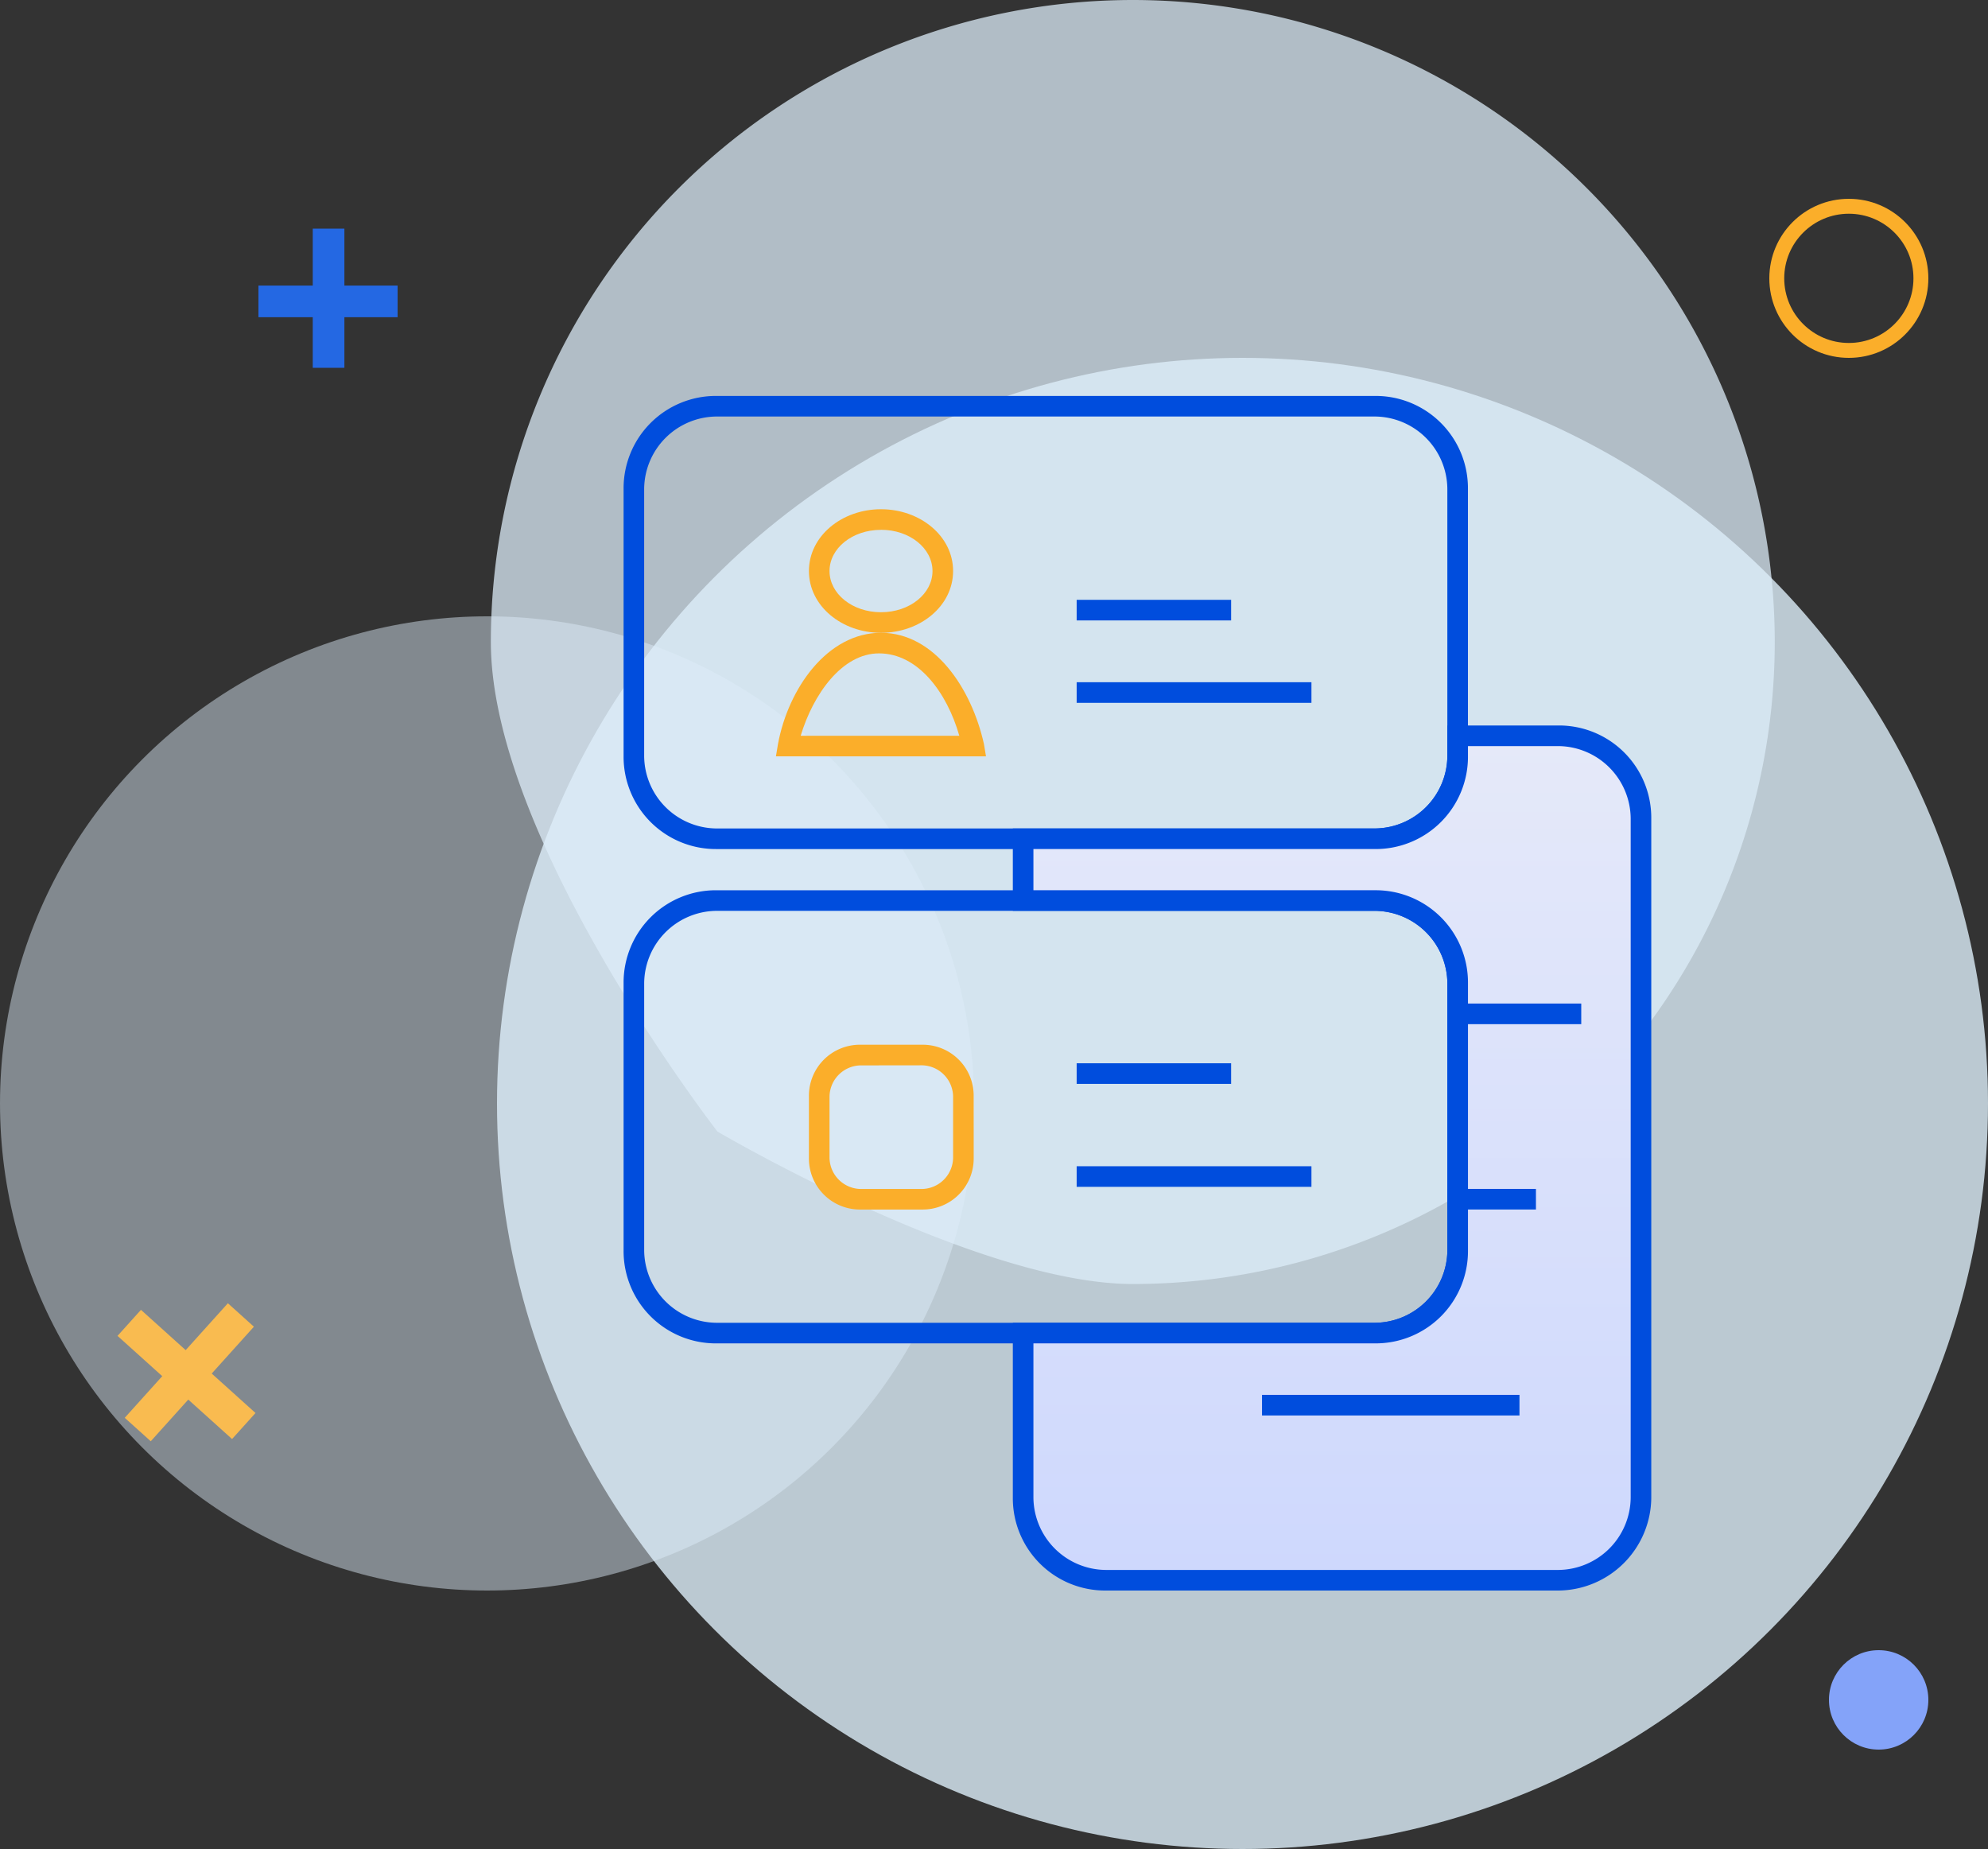<svg xmlns="http://www.w3.org/2000/svg" xmlns:xlink="http://www.w3.org/1999/xlink" width="200" height="186" viewBox="0 0 200 186">
  <rect x="0" y="0" width="200" height="186" fill="#333333" stroke="none"/>
  <defs>
    <linearGradient id="linear-gradient" x1="0.5" x2="0.5" y2="1" gradientUnits="objectBoundingBox">
      <stop offset="0" stop-color="#e5e9f9"/>
      <stop offset="1" stop-color="#ced8fd"/>
    </linearGradient>
  </defs>
  <g id="CaringService_3" transform="translate(-904 -3079)">
    <g id="组_1195" data-name="组 1195" transform="translate(904 3079)">
      <circle id="椭圆_86" data-name="椭圆 86" cx="75" cy="75" r="75" transform="translate(50 36)" fill="#ddeefa" opacity="0.8"/>
      <path id="路径_3575" data-name="路径 3575" d="M64.582,0a64.582,64.582,0,1,1,0,129.164c-15.765,0-41.786-15.339-41.786-15.339S0,84.484,0,64.582A64.582,64.582,0,0,1,64.582,0Z" transform="translate(49.382)" fill="#ddeefa" opacity="0.74"/>
      <circle id="椭圆_88" data-name="椭圆 88" cx="49" cy="49" r="49" transform="translate(0 62)" fill="#ddeefa" opacity="0.46"/>
    </g>
    <g id="组_1196" data-name="组 1196" transform="translate(930 3102)">
      <rect id="矩形_520" data-name="矩形 520" width="14" height="3.182" transform="translate(0 5.727)" fill="#2468e3"/>
      <rect id="矩形_521" data-name="矩形 521" width="14" height="3.182" transform="translate(8.647) rotate(90)" fill="#2468e3"/>
    </g>
    <circle id="椭圆_94" data-name="椭圆 94" cx="5" cy="5" r="5" transform="translate(1088 3245)" fill="#84a3f9"/>
    <g id="椭圆_95" data-name="椭圆 95" transform="translate(1082 3099)" fill="none" stroke="#fbae2a" stroke-width="1.5">
      <circle cx="8" cy="8" r="8" stroke="none"/>
      <circle cx="8" cy="8" r="7.25" fill="none"/>
    </g>
    <g id="组_1197" data-name="组 1197" transform="translate(922.426 3206.05) rotate(42)">
      <rect id="矩形_520-2" data-name="矩形 520" width="15.507" height="3.524" transform="translate(0 6.344)" fill="#f9bb50"/>
      <rect id="矩形_521-2" data-name="矩形 521" width="15.507" height="3.524" transform="translate(9.578) rotate(90)" fill="#f9bb50"/>
    </g>
    <g id="独家生意" transform="translate(966.733 3118.828)">
      <path id="路径_3519" data-name="路径 3519" d="M89.763,45.583h-66.3a9.285,9.285,0,0,1-9.324-9.324V9.324A9.286,9.286,0,0,1,23.461,0h66.3a9.285,9.285,0,0,1,9.324,9.324V36.259a9.285,9.285,0,0,1-9.324,9.324ZM23.461,2.072a7.341,7.341,0,0,0-7.252,7.252V36.259a7.341,7.341,0,0,0,7.252,7.252h66.3a7.341,7.341,0,0,0,7.251-7.252V9.324a7.341,7.341,0,0,0-7.251-7.252Z" transform="translate(-14.137)" fill="#004ddd"/>
      <path id="路径_3520" data-name="路径 3520" d="M90,42.426h23.62V44.5H90Zm0-8.288h15.54V36.21H90Z" transform="translate(-44.417 -13.626)" fill="#004ddd"/>
      <path id="路径_3521" data-name="路径 3521" d="M52.424,31.4c-3.937,0-7.252-2.694-7.252-6.216s3.315-6.216,7.252-6.216,7.252,2.694,7.252,6.216S56.361,31.4,52.424,31.4Zm0-10.359c-2.9,0-5.18,1.864-5.18,4.144s2.279,4.144,5.18,4.144,5.18-1.865,5.18-4.144S55.325,21.037,52.424,21.037Z" transform="translate(-26.524 -7.57)" fill="#fbae2a"/>
      <path id="路径_3522" data-name="路径 3522" d="M53.951,52.087h-14.3l.207-1.243c1.036-5.595,4.973-11.189,10.359-11.189s9.116,5.594,10.36,11.189l.207,1.243Zm-11.81-2.072H58.1c-1.243-4.351-4.144-8.288-8.08-8.288C46.285,41.727,43.385,45.871,42.141,50.014Z" transform="translate(-24.322 -15.828)" fill="#fbae2a"/>
      <path id="路径_3523" data-name="路径 3523" d="M89.763,128.342h-66.3a9.285,9.285,0,0,1-9.324-9.324V92.083a9.285,9.285,0,0,1,9.324-9.324h66.3a9.285,9.285,0,0,1,9.324,9.324v26.935a9.285,9.285,0,0,1-9.324,9.324Zm-66.3-43.511a7.341,7.341,0,0,0-7.252,7.252v26.935a7.34,7.34,0,0,0,7.252,7.251h66.3a7.34,7.34,0,0,0,7.251-7.251V92.083a7.341,7.341,0,0,0-7.251-7.252Z" transform="translate(-14.137 -33.032)" fill="#004ddd"/>
      <path id="路径_3524" data-name="路径 3524" d="M56.568,125.2H50.352a5.13,5.13,0,0,1-5.18-5.18V113.8a5.129,5.129,0,0,1,5.18-5.179h6.216a5.129,5.129,0,0,1,5.18,5.179v6.216A5.13,5.13,0,0,1,56.568,125.2Zm-6.216-14.5a3.187,3.187,0,0,0-3.108,3.108v6.216a3.187,3.187,0,0,0,3.108,3.108h6.216a3.187,3.187,0,0,0,3.108-3.108V113.8a3.187,3.187,0,0,0-3.108-3.108Z" transform="translate(-26.524 -43.355)" fill="#fbae2a"/>
      <path id="路径_3525" data-name="路径 3525" d="M90,122.084h23.62v2.072H90Zm0-10.359h15.54V113.8H90Z" transform="translate(-44.417 -44.594)" fill="#004ddd"/>
      <path id="路径_3526" data-name="路径 3526" d="M134.9,56.9H124.753v2.072a8.312,8.312,0,0,1-8.288,8.288H81.035v6.216h35.43a8.312,8.312,0,0,1,8.288,8.288v26.935a8.312,8.312,0,0,1-8.288,8.288H81.035v16.575a8.312,8.312,0,0,0,8.288,8.288h45.583a8.312,8.312,0,0,0,8.288-8.288V65.184A8.313,8.313,0,0,0,134.9,56.9Z" transform="translate(-40.839 -22.709)" fill="url(#linear-gradient)"/>
      <path id="路径_3527" data-name="路径 3527" d="M134.217,142.194H88.635a9.285,9.285,0,0,1-9.324-9.324V115.258h36.466a7.34,7.34,0,0,0,7.251-7.251V81.072a7.341,7.341,0,0,0-7.251-7.252H79.311V65.532h36.466a7.341,7.341,0,0,0,7.251-7.252V55.173h11.189a9.285,9.285,0,0,1,9.324,9.324V132.87a9.419,9.419,0,0,1-9.324,9.324ZM81.383,117.331V132.87a7.341,7.341,0,0,0,7.252,7.252h45.583a7.341,7.341,0,0,0,7.252-7.252V64.5a7.341,7.341,0,0,0-7.252-7.252H125.1V58.28a9.285,9.285,0,0,1-9.324,9.324H81.383v4.144h34.394a9.285,9.285,0,0,1,9.324,9.324v26.935a9.285,9.285,0,0,1-9.324,9.324Z" transform="translate(-40.15 -22.022)" fill="#004ddd"/>
      <path id="路径_3528" data-name="路径 3528" d="M152.276,101.725h13.26V103.8h-13.26Zm-.208,18.647h8.91v2.072h-8.91Z" transform="translate(-69.19 -40.602)" fill="#004ddd"/>
      <path id="路径_3529" data-name="路径 3529" d="M121.035,167.241h25.9v2.072h-25.9Z" transform="translate(-56.804 -66.752)" fill="#004ddd"/>
    </g>
  </g>
</svg>
